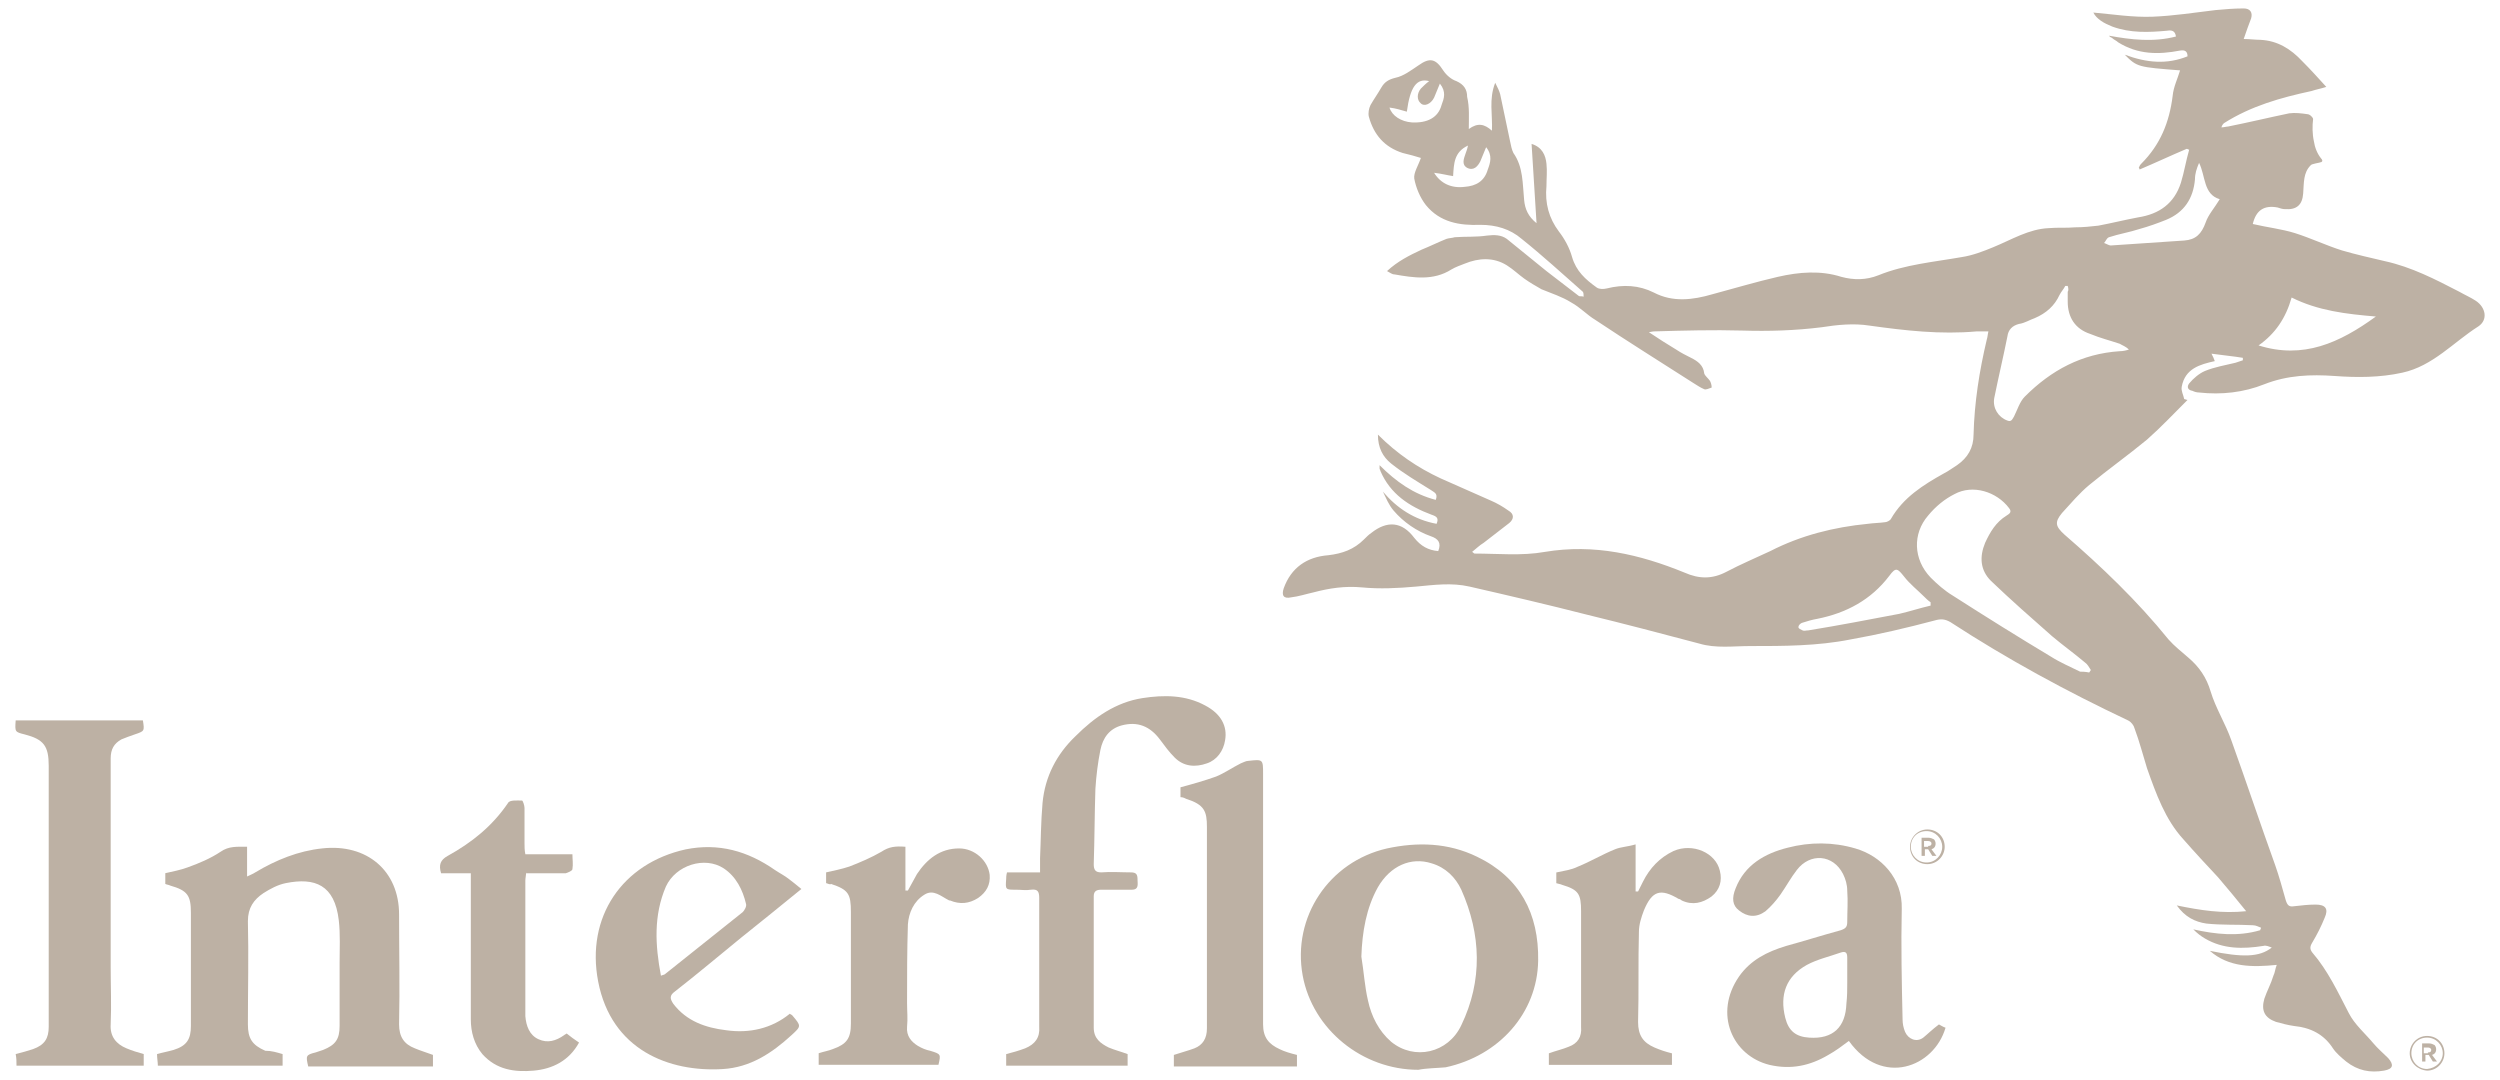 <svg width="125" height="54" viewBox="0 0 125 54" fill="none" xmlns="http://www.w3.org/2000/svg">
<path d="M73.44 6.451C73.894 6.121 74.225 6.203 74.596 6.534C74.638 5.749 74.431 4.965 74.761 4.139C74.886 4.386 74.968 4.552 75.01 4.717C75.175 5.501 75.34 6.286 75.505 7.071C75.546 7.277 75.588 7.484 75.67 7.649C76.166 8.351 76.125 9.177 76.207 10.003C76.249 10.457 76.414 10.829 76.827 11.159C76.744 9.796 76.662 8.516 76.579 7.195C77.116 7.36 77.281 7.773 77.323 8.186C77.364 8.557 77.323 8.929 77.323 9.301C77.24 10.168 77.447 10.911 77.942 11.572C78.231 11.944 78.479 12.398 78.603 12.852C78.809 13.554 79.264 13.967 79.842 14.38C79.966 14.463 80.173 14.463 80.338 14.422C81.164 14.215 81.949 14.256 82.692 14.628C83.642 15.124 84.634 15 85.625 14.711C86.699 14.422 87.814 14.091 88.888 13.843C89.962 13.596 91.036 13.513 92.069 13.843C92.688 14.009 93.308 14.009 93.927 13.761C95.249 13.224 96.695 13.1 98.1 12.852C98.637 12.77 99.173 12.563 99.669 12.357C100.578 11.985 101.445 11.448 102.437 11.407C102.891 11.366 103.304 11.407 103.758 11.366C104.172 11.366 104.543 11.324 104.915 11.283C105.576 11.159 106.237 10.994 106.898 10.87C107.972 10.705 108.715 10.168 109.046 9.136C109.211 8.599 109.293 8.062 109.459 7.484C109.417 7.484 109.376 7.442 109.335 7.442C108.55 7.773 107.765 8.144 106.98 8.475C106.98 8.434 106.939 8.392 106.939 8.392C106.98 8.31 106.98 8.268 107.063 8.186C108.013 7.236 108.467 6.121 108.632 4.799C108.674 4.345 108.881 3.932 109.004 3.519C106.898 3.354 106.856 3.354 106.237 2.735C107.352 3.147 108.343 3.23 109.376 2.817C109.376 2.569 109.252 2.487 109.004 2.528C107.93 2.735 106.898 2.735 105.906 2.115C105.824 2.032 105.7 1.991 105.617 1.909C105.576 1.867 105.493 1.867 105.452 1.785C106.567 1.991 107.682 2.115 108.798 1.826C108.756 1.537 108.591 1.496 108.343 1.537C107.434 1.619 106.526 1.661 105.617 1.33C105.204 1.165 104.832 0.959 104.667 0.628C105.617 0.711 106.65 0.876 107.641 0.835C108.674 0.794 109.748 0.628 110.78 0.504C111.235 0.463 111.689 0.422 112.185 0.422C112.515 0.422 112.639 0.628 112.557 0.917C112.433 1.248 112.309 1.578 112.185 1.95C112.474 1.95 112.763 1.991 113.011 1.991C113.878 2.032 114.539 2.445 115.117 3.065C115.531 3.478 115.902 3.891 116.315 4.345C116.067 4.428 115.82 4.469 115.572 4.552C114.044 4.882 112.557 5.295 111.193 6.162C111.152 6.203 111.111 6.245 111.069 6.369C111.193 6.369 111.318 6.327 111.4 6.327C112.433 6.121 113.465 5.873 114.457 5.667C114.746 5.625 115.076 5.667 115.365 5.708C115.489 5.708 115.655 5.873 115.655 5.956C115.613 6.286 115.613 6.699 115.696 7.071C115.737 7.36 115.861 7.69 116.067 7.938C116.109 7.979 116.15 8.062 116.067 8.103C115.985 8.144 115.572 8.186 115.531 8.268C115.159 8.64 115.2 9.136 115.159 9.672C115.117 10.251 114.828 10.498 114.25 10.457C114.126 10.457 114.002 10.416 113.878 10.374C113.217 10.251 112.804 10.498 112.639 11.2C113.341 11.366 114.085 11.448 114.746 11.655C115.531 11.902 116.315 12.274 117.1 12.522C117.803 12.728 118.546 12.894 119.248 13.059C120.57 13.348 121.768 13.967 122.966 14.587C123.255 14.752 123.544 14.876 123.792 15.041C124.288 15.371 124.411 15.991 123.916 16.321C122.677 17.106 121.644 18.303 120.116 18.634C119 18.882 117.844 18.882 116.728 18.799C115.531 18.716 114.374 18.758 113.217 19.212C112.185 19.625 111.069 19.749 109.954 19.625C109.83 19.625 109.706 19.584 109.624 19.542C109.376 19.501 109.335 19.336 109.459 19.171C109.665 18.923 109.954 18.675 110.243 18.551C110.739 18.345 111.276 18.262 111.772 18.138C111.896 18.097 112.019 18.056 112.143 18.014C112.143 17.973 112.143 17.932 112.143 17.891C111.648 17.808 111.152 17.767 110.574 17.684C110.657 17.849 110.698 17.932 110.739 18.056C109.996 18.221 109.252 18.427 109.087 19.336C109.046 19.542 109.17 19.749 109.211 19.955C109.252 19.955 109.335 19.997 109.376 19.997C108.715 20.657 108.054 21.36 107.352 21.979C106.402 22.764 105.411 23.466 104.461 24.25C103.965 24.663 103.552 25.159 103.097 25.654C102.726 26.109 102.767 26.315 103.221 26.728C105.08 28.339 106.856 30.032 108.426 31.973C108.715 32.303 109.087 32.592 109.417 32.881C109.954 33.336 110.326 33.873 110.532 34.575C110.78 35.401 111.276 36.185 111.565 37.011C112.309 39.076 113.011 41.182 113.755 43.247C113.961 43.825 114.126 44.444 114.291 45.023C114.374 45.271 114.457 45.353 114.705 45.312C115.076 45.271 115.406 45.229 115.778 45.229C116.274 45.229 116.439 45.436 116.233 45.89C116.067 46.303 115.861 46.716 115.613 47.129C115.489 47.335 115.489 47.459 115.613 47.624C116.398 48.533 116.894 49.607 117.431 50.639C117.72 51.217 118.257 51.672 118.67 52.167C118.876 52.415 119.165 52.663 119.413 52.91C119.702 53.241 119.661 53.447 119.207 53.53C118.504 53.654 117.885 53.53 117.307 53.076C117.059 52.869 116.811 52.663 116.646 52.415C116.192 51.713 115.531 51.382 114.705 51.3C114.416 51.259 114.085 51.176 113.796 51.093C113.217 50.887 113.052 50.515 113.217 49.937C113.341 49.565 113.548 49.194 113.672 48.781C113.755 48.615 113.755 48.45 113.837 48.244C112.598 48.368 111.441 48.368 110.491 47.542C112.102 47.872 112.969 47.872 113.589 47.377C113.465 47.335 113.3 47.253 113.176 47.294C112.143 47.459 111.152 47.459 110.243 46.922C110.037 46.799 109.871 46.674 109.665 46.468C110.78 46.716 111.896 46.84 113.011 46.51C113.011 46.468 113.052 46.427 113.052 46.385C112.928 46.344 112.804 46.262 112.639 46.262C111.854 46.22 111.111 46.261 110.326 46.179C109.748 46.096 109.252 45.849 108.839 45.271C110.037 45.518 111.111 45.684 112.309 45.56C111.813 44.94 111.359 44.403 110.904 43.866C110.326 43.247 109.748 42.627 109.17 41.967C108.261 40.976 107.806 39.695 107.352 38.415C107.145 37.754 106.98 37.094 106.732 36.433C106.691 36.268 106.567 36.102 106.402 36.02C103.345 34.575 100.371 32.964 97.521 31.106C97.232 30.94 97.025 30.94 96.736 31.023C95.332 31.395 93.927 31.725 92.523 31.973C90.871 32.303 89.177 32.303 87.525 32.303C86.658 32.303 85.79 32.427 84.964 32.179C83.105 31.684 81.205 31.188 79.346 30.734C77.405 30.238 75.464 29.784 73.481 29.33C72.572 29.123 71.705 29.247 70.796 29.33C69.887 29.412 68.979 29.454 68.111 29.371C67.244 29.288 66.459 29.412 65.674 29.619C65.302 29.701 64.931 29.825 64.559 29.867C64.187 29.949 64.063 29.784 64.187 29.412C64.559 28.38 65.344 27.843 66.418 27.761C67.12 27.678 67.698 27.471 68.194 26.976C68.318 26.852 68.442 26.728 68.566 26.645C69.351 26.026 70.094 26.067 70.713 26.893C71.044 27.306 71.416 27.513 71.912 27.554C72.077 27.141 71.912 26.935 71.54 26.811C70.837 26.563 70.176 26.109 69.681 25.53C69.433 25.241 69.309 24.911 69.144 24.581C69.846 25.407 70.713 25.985 71.829 26.191C71.953 25.902 71.829 25.82 71.581 25.737C70.466 25.324 69.516 24.704 69.02 23.548C69.02 23.507 68.979 23.466 68.979 23.424C68.979 23.383 68.979 23.383 68.979 23.259C69.805 24.085 70.672 24.704 71.788 24.994C71.912 24.663 71.705 24.622 71.54 24.498C70.879 24.085 70.176 23.672 69.557 23.177C69.144 22.846 68.896 22.392 68.896 21.731C69.846 22.681 70.879 23.383 72.035 23.92C72.862 24.292 73.729 24.663 74.555 25.035C74.844 25.159 75.133 25.324 75.422 25.53C75.711 25.696 75.711 25.944 75.464 26.15C75.051 26.48 74.596 26.811 74.183 27.141C73.977 27.265 73.811 27.43 73.605 27.595C73.688 27.637 73.688 27.678 73.729 27.678C74.886 27.678 76.083 27.802 77.24 27.595C79.718 27.182 81.99 27.719 84.221 28.628C84.964 28.958 85.625 28.958 86.327 28.587C87.029 28.215 87.814 27.884 88.516 27.554C90.045 26.769 91.697 26.356 93.391 26.191C93.68 26.15 93.969 26.15 94.258 26.109C94.341 26.109 94.506 26.026 94.547 25.944C95.167 24.87 96.158 24.25 97.191 23.672C97.439 23.548 97.645 23.383 97.851 23.259C98.389 22.887 98.678 22.392 98.678 21.731C98.719 20.121 98.967 18.551 99.338 16.982C99.38 16.858 99.38 16.734 99.421 16.569C99.215 16.569 99.008 16.569 98.843 16.569C97.025 16.734 95.249 16.528 93.473 16.28C92.688 16.156 91.862 16.239 91.077 16.363C89.756 16.528 88.434 16.569 87.112 16.528C85.666 16.486 84.179 16.528 82.734 16.569C82.692 16.569 82.651 16.569 82.444 16.61C82.94 16.941 83.394 17.23 83.808 17.478C84.055 17.643 84.303 17.767 84.551 17.891C84.882 18.056 85.171 18.262 85.212 18.675C85.253 18.799 85.419 18.923 85.501 19.047C85.542 19.129 85.584 19.253 85.584 19.377C85.46 19.419 85.295 19.501 85.212 19.46C85.005 19.377 84.84 19.253 84.634 19.129C83.023 18.097 81.371 17.065 79.76 15.991C79.346 15.743 79.016 15.371 78.562 15.124C78.107 14.835 77.57 14.669 77.075 14.463C76.786 14.298 76.496 14.133 76.207 13.926C75.918 13.72 75.67 13.472 75.34 13.265C74.679 12.852 73.935 12.894 73.233 13.183C73.027 13.265 72.779 13.348 72.572 13.472C71.663 14.05 70.672 13.885 69.722 13.72C69.598 13.72 69.516 13.637 69.351 13.554C69.887 13.059 70.466 12.77 71.085 12.481C71.498 12.315 71.912 12.109 72.324 11.944C72.448 11.902 72.613 11.902 72.738 11.861C73.274 11.82 73.811 11.861 74.349 11.779C74.72 11.737 75.051 11.737 75.34 11.944C76.001 12.481 76.662 13.018 77.323 13.554C77.859 13.967 78.397 14.38 78.934 14.793C78.975 14.835 79.099 14.793 79.181 14.835C79.181 14.752 79.181 14.628 79.14 14.587C78.107 13.678 77.116 12.77 76.083 11.944C75.505 11.448 74.803 11.242 74.018 11.242C72.985 11.283 71.994 11.118 71.292 10.251C71.002 9.879 70.796 9.383 70.713 8.929C70.672 8.64 70.92 8.268 71.044 7.897C70.796 7.814 70.466 7.731 70.135 7.649C69.226 7.36 68.69 6.74 68.442 5.832C68.4 5.667 68.442 5.419 68.525 5.254C68.69 4.965 68.896 4.675 69.061 4.386C69.226 4.097 69.433 3.973 69.763 3.891C70.176 3.808 70.548 3.519 70.92 3.271C71.498 2.858 71.788 2.941 72.159 3.519C72.324 3.767 72.572 3.973 72.82 4.056C73.192 4.221 73.357 4.469 73.357 4.841C73.481 5.378 73.44 5.873 73.44 6.451ZM104.461 33.625L104.543 33.501C104.461 33.377 104.378 33.212 104.254 33.129C103.717 32.675 103.139 32.262 102.602 31.808C101.569 30.899 100.537 29.991 99.545 29.041C99.008 28.504 98.967 27.843 99.256 27.141C99.504 26.604 99.793 26.109 100.33 25.778C100.454 25.696 100.619 25.613 100.454 25.407C99.834 24.581 98.637 24.209 97.728 24.704C97.232 24.952 96.778 25.324 96.406 25.778C95.621 26.687 95.662 27.967 96.53 28.876C96.86 29.206 97.232 29.536 97.645 29.784C99.256 30.817 100.908 31.849 102.56 32.84C103.015 33.129 103.511 33.336 104.006 33.583C104.089 33.583 104.254 33.583 104.461 33.625ZM103.386 14.298C103.345 14.298 103.304 14.298 103.263 14.298C103.18 14.463 103.056 14.587 102.974 14.752C102.726 15.289 102.313 15.661 101.734 15.908C101.487 15.991 101.239 16.156 100.949 16.197C100.619 16.28 100.413 16.486 100.371 16.817C100.165 17.849 99.917 18.882 99.71 19.914C99.628 20.41 99.917 20.864 100.371 21.029C100.578 21.112 100.619 20.947 100.702 20.823C100.867 20.492 100.991 20.079 101.239 19.831C102.56 18.51 104.089 17.684 105.989 17.56C106.154 17.56 106.319 17.519 106.443 17.478C106.278 17.312 106.113 17.271 105.989 17.189C105.493 17.023 104.997 16.899 104.502 16.693C103.758 16.445 103.386 15.867 103.386 15.082C103.386 14.917 103.386 14.752 103.386 14.587C103.428 14.546 103.428 14.422 103.386 14.298ZM114.581 14.876C114.291 15.908 113.755 16.693 112.928 17.271C115.159 17.973 116.976 17.147 118.794 15.826C117.307 15.702 115.902 15.537 114.581 14.876ZM110.987 9.961C110.161 9.714 110.285 8.805 109.954 8.144C109.83 8.434 109.748 8.681 109.748 8.97C109.665 9.92 109.211 10.622 108.302 10.994C107.889 11.159 107.434 11.324 106.98 11.448C106.484 11.613 105.948 11.696 105.452 11.861C105.328 11.902 105.287 12.068 105.204 12.15C105.328 12.192 105.452 12.274 105.534 12.274C106.773 12.192 107.972 12.109 109.211 12.026C109.789 11.985 110.078 11.696 110.285 11.118C110.409 10.746 110.739 10.374 110.987 9.961ZM96.53 30.28C96.53 30.238 96.53 30.197 96.53 30.114C96.406 30.032 96.282 29.908 96.199 29.825C95.869 29.495 95.497 29.206 95.208 28.834C94.878 28.421 94.795 28.339 94.464 28.793C93.556 29.991 92.316 30.651 90.871 30.94C90.623 30.982 90.334 31.064 90.086 31.147C90.004 31.188 89.921 31.271 89.921 31.353C89.921 31.436 90.045 31.477 90.127 31.519C90.21 31.56 90.293 31.519 90.416 31.519C91.945 31.271 93.432 30.982 94.96 30.693C95.497 30.569 95.993 30.404 96.53 30.28ZM69.474 5.378C69.598 5.79 70.052 6.08 70.59 6.121C71.374 6.162 71.912 5.873 72.077 5.254C72.201 4.923 72.324 4.593 71.994 4.18C71.87 4.469 71.788 4.675 71.705 4.882C71.54 5.212 71.209 5.336 71.044 5.171C70.837 5.006 70.837 4.675 71.044 4.428C71.168 4.304 71.292 4.18 71.457 4.056C70.837 3.891 70.507 4.345 70.342 5.584C70.052 5.501 69.805 5.419 69.474 5.378ZM71.705 8.64C72.035 9.177 72.572 9.425 73.233 9.342C73.811 9.301 74.225 9.053 74.39 8.475C74.514 8.144 74.638 7.773 74.307 7.36C74.183 7.649 74.1 7.855 74.018 8.062C73.894 8.31 73.688 8.557 73.357 8.392C73.068 8.227 73.192 7.938 73.274 7.69C73.316 7.566 73.357 7.484 73.399 7.277C72.696 7.608 72.696 8.186 72.655 8.805C72.366 8.764 72.077 8.681 71.705 8.64Z" fill="#BDB1A4"/>
<path d="M14.13 52.704V53.282H7.893C7.893 53.117 7.852 52.91 7.852 52.704C8.141 52.621 8.389 52.58 8.678 52.497C9.339 52.291 9.545 51.96 9.545 51.299C9.545 49.4 9.545 47.5 9.545 45.642C9.545 44.775 9.38 44.527 8.512 44.279C8.43 44.237 8.347 44.237 8.265 44.197V43.659C8.636 43.577 9.049 43.494 9.38 43.37C9.958 43.164 10.537 42.916 11.032 42.586C11.445 42.297 11.858 42.338 12.354 42.338V43.825C12.519 43.742 12.643 43.701 12.767 43.618C13.8 42.999 14.915 42.545 16.113 42.42C18.343 42.173 19.954 43.536 19.954 45.724C19.954 47.541 19.995 49.358 19.954 51.217C19.954 51.837 20.202 52.208 20.739 52.415C21.028 52.538 21.317 52.621 21.648 52.745V53.323H15.411C15.287 52.786 15.287 52.745 15.782 52.621C15.906 52.58 16.03 52.538 16.154 52.497C16.774 52.249 16.98 51.96 16.98 51.299C16.98 50.267 16.98 49.193 16.98 48.161C16.98 47.459 17.021 46.716 16.939 46.013C16.732 44.237 15.741 43.866 14.295 44.155C13.882 44.237 13.511 44.444 13.18 44.651C12.684 44.981 12.395 45.394 12.395 46.055C12.437 47.789 12.395 49.482 12.395 51.217C12.395 51.919 12.602 52.249 13.263 52.538C13.593 52.538 13.841 52.621 14.13 52.704Z" fill="#BDB1A4"/>
<path d="M56.381 52.705V53.283H50.309V52.705C50.639 52.622 50.928 52.539 51.259 52.416C51.755 52.209 52.003 51.878 51.961 51.342C51.961 49.194 51.961 47.047 51.961 44.899C51.961 44.569 51.879 44.445 51.548 44.486C51.3 44.528 51.052 44.486 50.805 44.486C50.268 44.486 50.268 44.486 50.309 43.949C50.309 43.867 50.309 43.784 50.35 43.619H52.003C52.003 43.371 52.003 43.165 52.003 42.917C52.044 42.008 52.044 41.1 52.127 40.15C52.25 38.829 52.828 37.714 53.779 36.805C54.729 35.855 55.803 35.112 57.124 34.905C58.198 34.74 59.273 34.74 60.264 35.277C61.049 35.69 61.379 36.309 61.255 37.012C61.172 37.548 60.842 38.003 60.346 38.168C59.768 38.374 59.19 38.333 58.735 37.879C58.446 37.59 58.24 37.301 57.992 36.97C57.496 36.309 56.877 36.062 56.092 36.268C55.472 36.433 55.142 36.888 55.018 37.507C54.894 38.127 54.811 38.787 54.77 39.448C54.729 40.687 54.729 41.967 54.687 43.206C54.687 43.495 54.77 43.619 55.059 43.619C55.555 43.578 56.051 43.619 56.546 43.619C56.835 43.619 56.877 43.743 56.877 43.991C56.877 44.197 56.959 44.486 56.587 44.486C56.092 44.486 55.555 44.486 55.059 44.486C54.811 44.486 54.687 44.569 54.687 44.817C54.687 47.006 54.687 49.194 54.687 51.383C54.687 51.92 55.018 52.167 55.431 52.374C55.72 52.498 56.051 52.581 56.381 52.705Z" fill="#BDB1A4"/>
<path d="M70.918 53.49C68.109 53.49 65.631 51.467 65.135 48.782C64.598 45.85 66.457 43.083 69.349 42.422C70.877 42.092 72.405 42.133 73.851 42.836C75.999 43.868 76.949 45.685 76.908 48.039C76.866 50.641 74.966 52.788 72.281 53.366C71.827 53.407 71.331 53.407 70.918 53.49ZM68.068 47.832C68.192 48.576 68.233 49.319 68.398 50.021C68.564 50.806 68.936 51.549 69.555 52.086C70.712 53.036 72.405 52.664 73.066 51.26C74.14 49.03 74.057 46.718 73.066 44.487C72.777 43.868 72.281 43.372 71.579 43.166C70.546 42.836 69.514 43.29 68.894 44.363C68.316 45.396 68.109 46.594 68.068 47.832Z" fill="#BDB1A4"/>
<path d="M96.947 51.221C97.029 51.263 97.153 51.346 97.277 51.386C96.699 53.369 94.097 54.36 92.444 52.047C92.114 52.295 91.783 52.543 91.412 52.749C90.503 53.286 89.553 53.493 88.479 53.245C86.62 52.791 85.67 50.685 86.951 48.826C87.529 48 88.355 47.587 89.305 47.298C90.214 47.05 91.122 46.761 92.031 46.514C92.279 46.431 92.362 46.348 92.362 46.101C92.362 45.564 92.403 45.068 92.362 44.531C92.362 44.242 92.279 43.953 92.155 43.705C91.659 42.714 90.503 42.632 89.842 43.499C89.553 43.87 89.305 44.325 89.016 44.738C88.809 45.027 88.562 45.316 88.272 45.564C87.818 45.894 87.364 45.853 86.951 45.522C86.62 45.275 86.579 44.903 86.785 44.407C87.24 43.251 88.231 42.673 89.388 42.384C90.503 42.095 91.659 42.095 92.775 42.425C94.055 42.797 95.129 43.912 95.088 45.44C95.047 47.298 95.088 49.157 95.129 50.974C95.129 51.18 95.17 51.386 95.253 51.593C95.418 51.965 95.831 52.13 96.162 51.882C96.368 51.717 96.616 51.469 96.947 51.221ZM92.362 49.157C92.362 48.744 92.362 48.289 92.362 47.877C92.362 47.629 92.279 47.546 92.031 47.629C91.453 47.835 90.875 47.959 90.338 48.248C89.305 48.826 88.974 49.735 89.263 50.891C89.429 51.552 89.801 51.841 90.462 51.882C91.66 51.965 92.279 51.346 92.32 50.189C92.362 49.818 92.362 49.487 92.362 49.157Z" fill="#BDB1A4"/>
<path d="M0.825 53.282C0.825 53.075 0.825 52.91 0.784 52.703C1.114 52.621 1.404 52.538 1.651 52.456C2.23 52.249 2.436 51.919 2.436 51.341C2.436 47.005 2.436 42.668 2.436 38.291C2.436 37.3 2.188 36.969 1.238 36.722C0.743 36.598 0.743 36.598 0.784 36.02H7.145C7.228 36.556 7.228 36.556 6.732 36.722C6.484 36.804 6.278 36.887 6.071 36.969C5.699 37.176 5.534 37.465 5.534 37.919C5.534 41.388 5.534 44.857 5.534 48.326C5.534 49.276 5.576 50.267 5.534 51.217C5.493 51.836 5.823 52.208 6.319 52.414C6.608 52.538 6.897 52.621 7.186 52.703V53.282H0.825Z" fill="#BDB1A4"/>
<path d="M40.069 44.45C38.995 45.318 38.045 46.102 37.053 46.887C35.938 47.795 34.864 48.704 33.749 49.571C33.46 49.778 33.501 49.943 33.666 50.191C34.327 51.058 35.277 51.388 36.31 51.512C37.467 51.677 38.582 51.429 39.491 50.686C39.532 50.727 39.573 50.727 39.614 50.769C40.069 51.306 40.069 51.306 39.573 51.76C38.582 52.668 37.508 53.37 36.145 53.453C33.46 53.618 30.568 52.503 29.908 49.075C29.288 45.855 31.105 43.17 34.286 42.468C35.938 42.138 37.384 42.551 38.747 43.5C38.995 43.666 39.243 43.789 39.449 43.955C39.614 44.078 39.821 44.244 40.069 44.45ZM33.047 48.786C33.129 48.745 33.212 48.745 33.253 48.704C34.534 47.671 35.856 46.639 37.136 45.606C37.219 45.524 37.343 45.318 37.301 45.194C37.136 44.492 36.806 43.831 36.186 43.418C35.236 42.798 33.79 43.253 33.295 44.327C32.675 45.772 32.758 47.258 33.047 48.786Z" fill="#BDB1A4"/>
<path d="M59.024 39.861V39.365C59.643 39.2 60.221 39.035 60.8 38.829C61.213 38.663 61.626 38.374 62.039 38.168C62.163 38.127 62.287 38.044 62.411 38.044C63.154 37.961 63.154 37.961 63.154 38.705C63.154 42.876 63.154 47.047 63.154 51.218C63.154 51.879 63.444 52.209 63.98 52.457C64.228 52.581 64.517 52.663 64.848 52.746V53.324H58.693V52.746C59.065 52.622 59.395 52.539 59.726 52.415C60.139 52.25 60.346 51.92 60.346 51.424C60.346 48.079 60.346 44.693 60.346 41.348C60.346 40.563 60.221 40.233 59.313 39.944C59.148 39.861 59.106 39.861 59.024 39.861Z" fill="#BDB1A4"/>
<path d="M81.78 42.219V44.573C81.822 44.573 81.863 44.573 81.904 44.573C81.987 44.407 82.069 44.242 82.152 44.077C82.483 43.416 82.978 42.88 83.68 42.549C84.631 42.136 85.787 42.632 85.993 43.54C86.118 44.036 85.993 44.49 85.581 44.821C85.126 45.151 84.631 45.275 84.094 45.027C84.052 44.986 83.97 44.944 83.928 44.944C83.02 44.407 82.606 44.532 82.194 45.523C82.069 45.853 81.946 46.224 81.946 46.596C81.904 48.083 81.946 49.611 81.904 51.098C81.904 51.758 82.152 52.13 82.73 52.378C83.02 52.502 83.267 52.584 83.598 52.667V53.245H77.443V52.667C77.774 52.543 78.145 52.461 78.435 52.337C78.889 52.172 79.096 51.841 79.054 51.345C79.054 49.404 79.054 47.464 79.054 45.564C79.054 44.696 78.93 44.49 78.104 44.242C78.022 44.201 77.939 44.201 77.815 44.16V43.623C78.187 43.54 78.559 43.499 78.889 43.334C79.508 43.086 80.128 42.714 80.748 42.466C81.037 42.343 81.368 42.343 81.78 42.219Z" fill="#BDB1A4"/>
<path d="M41.305 44.155V43.619C41.677 43.536 42.09 43.453 42.462 43.329C42.999 43.123 43.577 42.875 44.073 42.586C44.444 42.338 44.775 42.297 45.271 42.338V44.527C45.312 44.527 45.353 44.527 45.395 44.527C45.56 44.238 45.684 43.99 45.849 43.701C46.345 42.958 47.005 42.421 47.956 42.421C48.74 42.421 49.401 43.04 49.484 43.742C49.525 44.238 49.319 44.61 48.906 44.899C48.452 45.188 47.997 45.229 47.501 45.023H47.46C47.047 44.816 46.675 44.444 46.221 44.733C45.684 45.064 45.436 45.642 45.395 46.22C45.353 47.541 45.353 48.822 45.353 50.143C45.353 50.556 45.395 50.928 45.353 51.341C45.312 51.795 45.56 52.084 45.89 52.291C46.097 52.415 46.303 52.497 46.51 52.539C47.047 52.704 47.047 52.704 46.923 53.24H40.934V52.662C41.181 52.58 41.429 52.539 41.636 52.456C42.338 52.208 42.545 51.919 42.545 51.176C42.545 49.318 42.545 47.459 42.545 45.601C42.545 44.692 42.421 44.486 41.553 44.197C41.512 44.238 41.429 44.197 41.305 44.155Z" fill="#BDB1A4"/>
<path d="M26.308 43.58C26.308 43.745 26.267 43.91 26.267 44.034C26.267 46.223 26.267 48.37 26.267 50.559C26.267 50.641 26.267 50.724 26.267 50.806C26.308 51.302 26.473 51.757 26.928 51.963C27.382 52.169 27.795 52.046 28.208 51.757C28.25 51.715 28.291 51.715 28.332 51.674C28.539 51.839 28.704 51.963 28.952 52.128C28.456 53.036 27.63 53.449 26.68 53.532C25.73 53.615 24.821 53.491 24.119 52.706C23.706 52.211 23.541 51.591 23.541 50.972C23.541 48.7 23.541 46.429 23.541 44.158V43.662H22.054C21.93 43.249 22.012 43.001 22.384 42.795C23.582 42.134 24.615 41.308 25.399 40.152C25.482 39.987 25.854 40.028 26.102 40.028C26.143 40.028 26.226 40.276 26.226 40.4C26.226 40.978 26.226 41.556 26.226 42.176C26.226 42.34 26.226 42.506 26.267 42.712H28.621C28.621 42.96 28.663 43.208 28.621 43.456C28.621 43.538 28.415 43.621 28.291 43.662C27.754 43.662 27.258 43.662 26.721 43.662H26.308V43.58Z" fill="#BDB1A4"/>
<path d="M95.5 42.34C95.5 41.886 95.872 41.473 96.368 41.473C96.863 41.473 97.235 41.844 97.235 42.34C97.235 42.794 96.863 43.207 96.368 43.207C95.872 43.207 95.5 42.836 95.5 42.34ZM97.111 42.34C97.111 41.927 96.78 41.555 96.326 41.555C95.872 41.555 95.541 41.886 95.541 42.34C95.541 42.753 95.872 43.125 96.326 43.125C96.78 43.125 97.111 42.753 97.111 42.34ZM95.996 41.886H96.409C96.533 41.886 96.615 41.927 96.698 41.968C96.739 42.01 96.78 42.092 96.78 42.175C96.78 42.34 96.698 42.422 96.574 42.464L96.822 42.794H96.615L96.409 42.464H96.244V42.794H96.079V41.886H95.996ZM96.409 42.298C96.533 42.298 96.574 42.257 96.574 42.175C96.574 42.092 96.491 42.051 96.409 42.051H96.202V42.34H96.409V42.298Z" fill="#BDB1A4"/>
<path d="M120.486 52.664C120.486 52.21 120.858 51.797 121.354 51.797C121.85 51.797 122.221 52.169 122.221 52.664C122.221 53.119 121.85 53.532 121.354 53.532C120.858 53.49 120.486 53.119 120.486 52.664ZM122.139 52.664C122.139 52.251 121.808 51.88 121.354 51.88C120.9 51.88 120.569 52.21 120.569 52.664C120.569 53.077 120.9 53.449 121.354 53.449C121.808 53.408 122.139 53.077 122.139 52.664ZM121.023 52.169H121.436C121.561 52.169 121.643 52.21 121.726 52.251C121.767 52.293 121.808 52.375 121.808 52.458C121.808 52.623 121.726 52.705 121.602 52.747L121.85 53.077H121.643L121.436 52.747H121.271V53.077H121.106V52.169H121.023ZM121.395 52.623C121.519 52.623 121.561 52.582 121.561 52.499C121.561 52.416 121.478 52.375 121.395 52.375H121.189V52.664H121.395V52.623Z" fill="#BDB1A4"/>
</svg>
